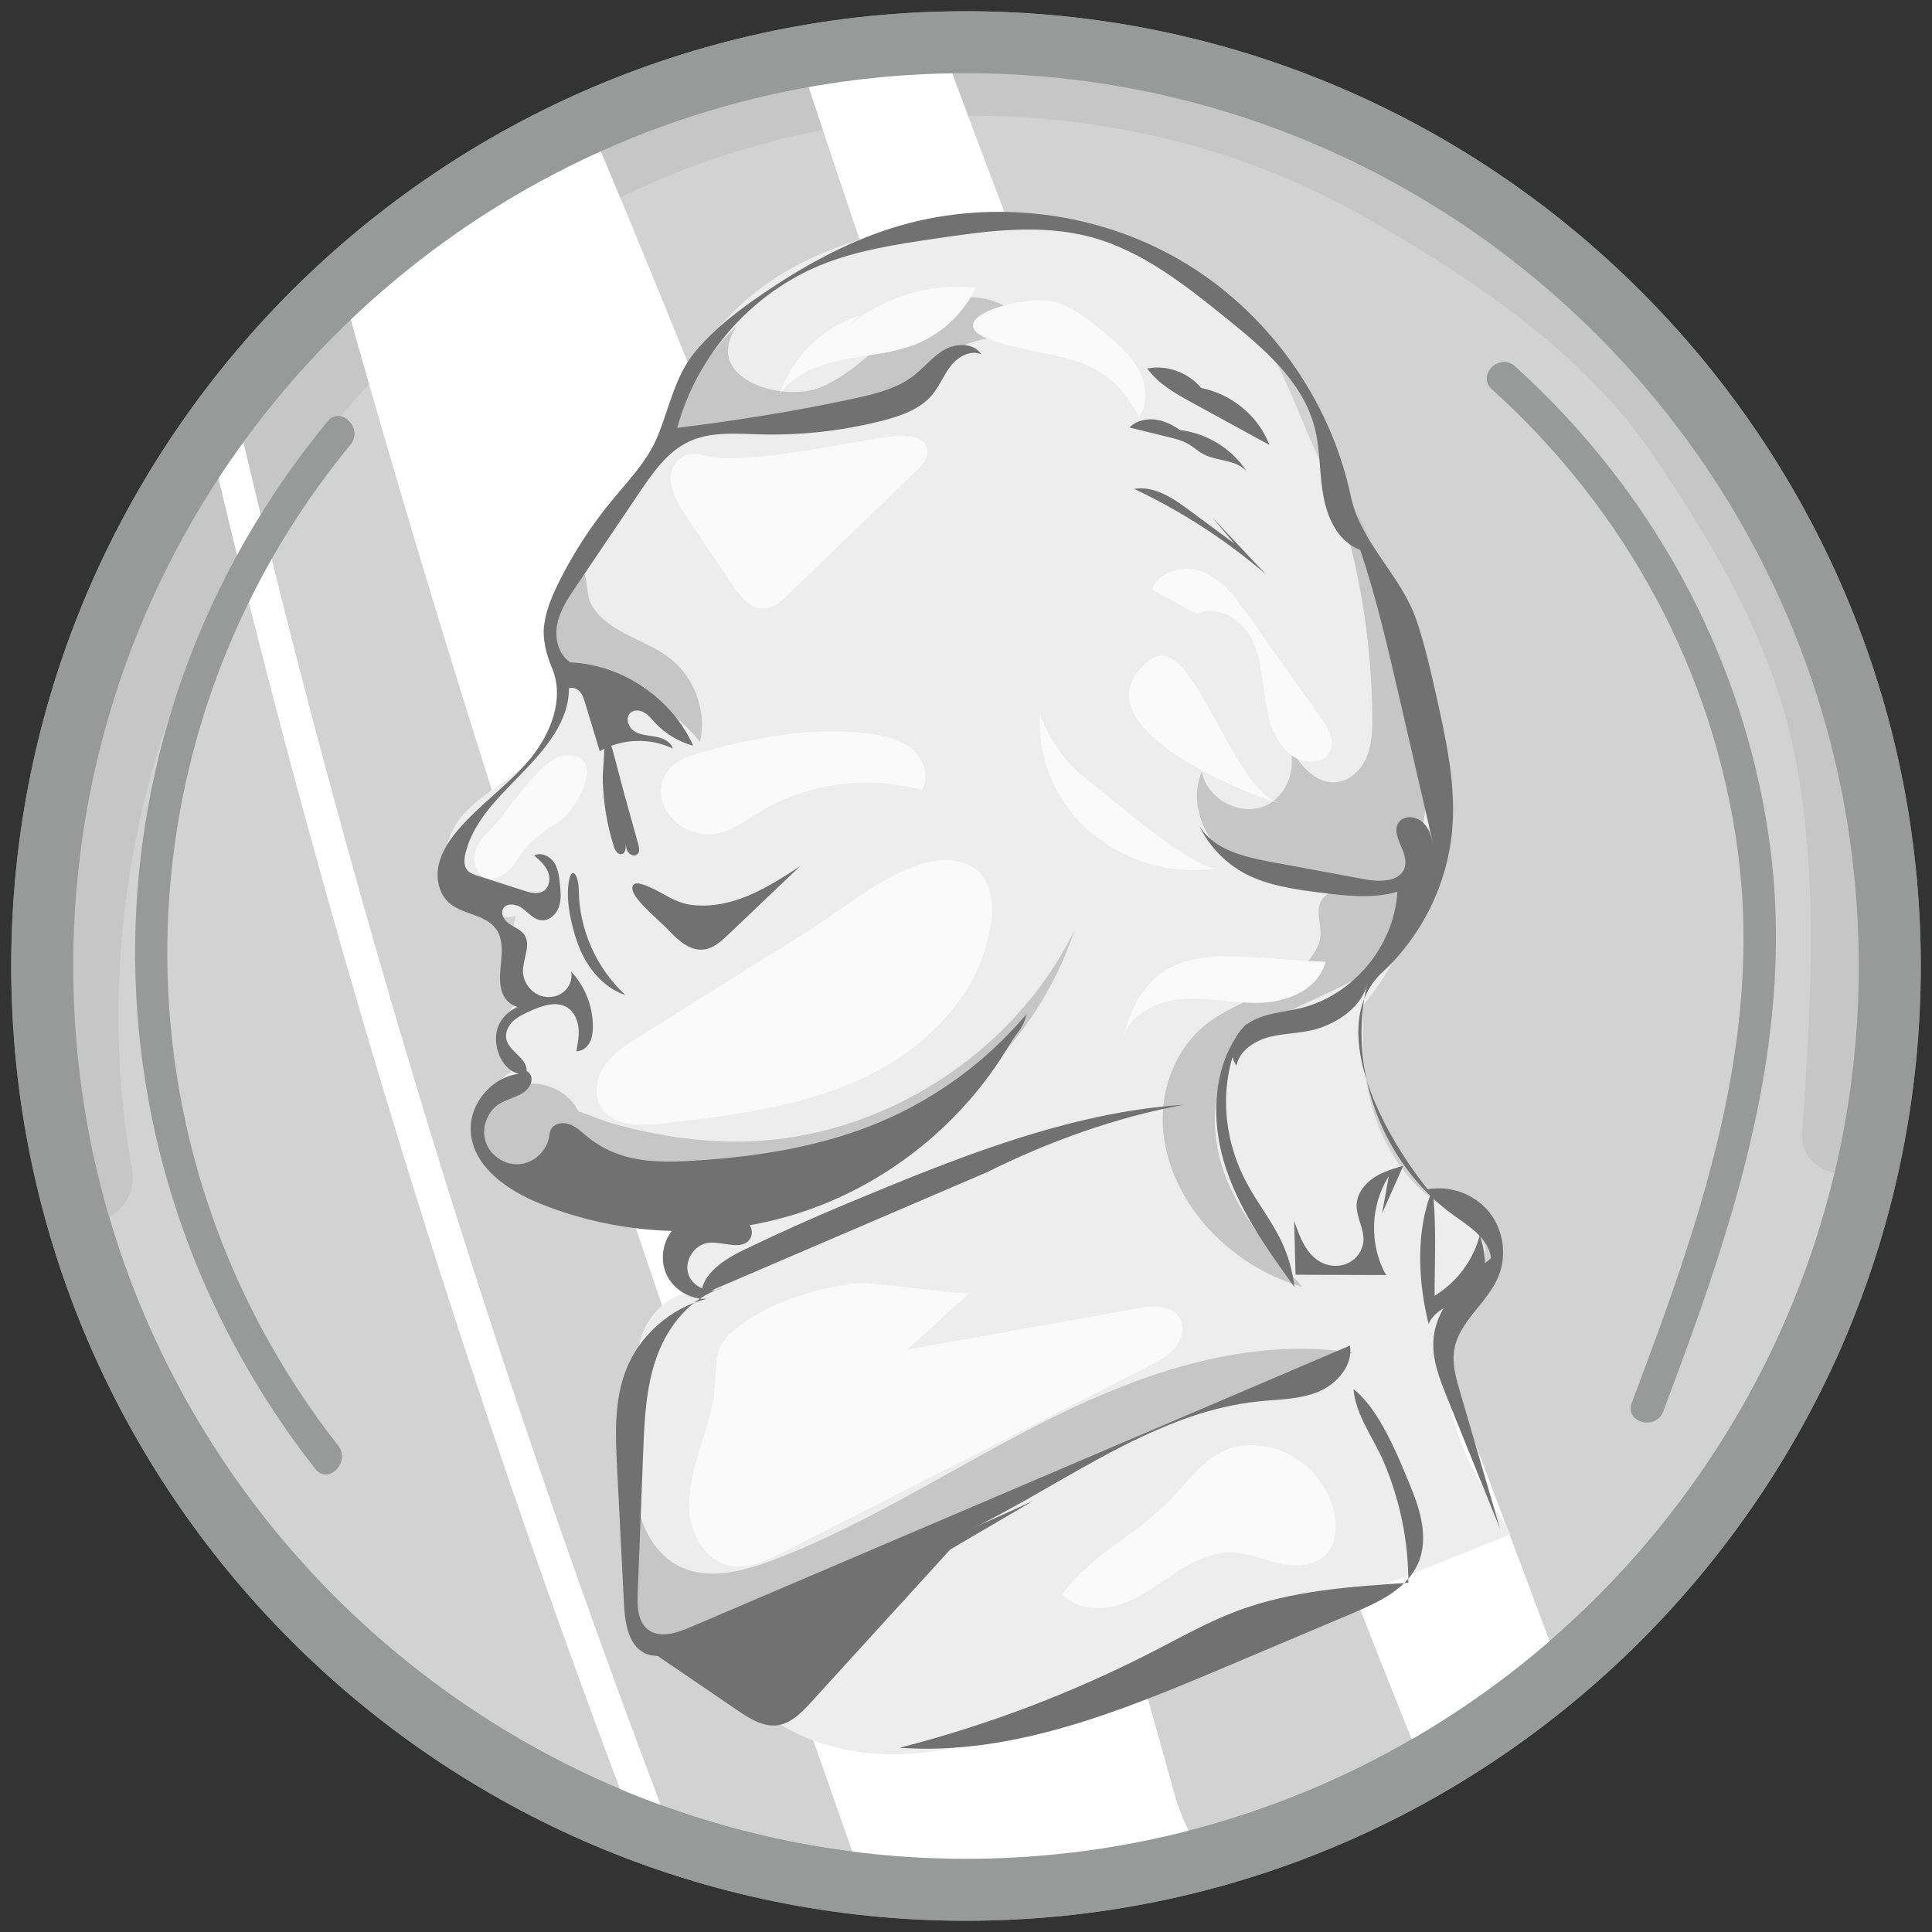 <?xml version="1.0" encoding="utf-8"?>
<!-- Generator: Adobe Illustrator 27.2.0, SVG Export Plug-In . SVG Version: 6.00 Build 0)  -->
<svg version="1.1" id="Layer_1" xmlns="http://www.w3.org/2000/svg" xmlns:xlink="http://www.w3.org/1999/xlink" x="0px" y="0px"
	 viewBox="0 0 172 172" enable-background="new 0 0 172 172" xml:space="preserve">
<rect x="0" y="0" width="172" height="172" fill="#333333" stroke="none"/>
<g>
	<circle fill="#D3D2D2" cx="86.002" cy="86" r="82.24"/>
	<path fill="#989999" d="M86,170.998c-46.868,0-85-38.13-85-84.998S39.13,1.002,86,1.002S171,39.132,171,86
		S132.868,170.998,86,170.998z M86,6.517C42.173,6.517,6.519,42.173,6.519,86S42.174,165.483,86,165.483S165.481,129.827,165.481,86
		C165.483,42.173,129.827,6.517,86,6.517z"/>
	<path fill="#C7C6C6" d="M11.748,104.08C3.513,57.695,38.55,10.012,87.255,10.311c11.522,0.071,23.566,3.017,33.64,8.677
		c9.492,5.333,19.954,12.204,26.12,21.31c5.852,8.64,11.002,17.306,12.917,27.7c1.98,10.741,1.247,21.886,0.513,32.711
		c-0.339,5,7.447,4.979,7.783,0c0.837-12.341,1.443-24.93-1.258-37.1c-2.492-11.231-8.809-21.993-15.898-30.963
		c-7.483-9.469-19.961-17.681-30.82-22.684c-11.02-5.077-23.384-7.759-35.527-7.404C31.744,4.107-4.721,55.657,4.243,106.15
		C5.118,111.074,12.62,108.987,11.748,104.08z"/>
	<path fill="#FFFFFF" d="M71.246,5.502c16.914,51.269,35.44,102.006,55.539,152.111c3.983-2.913,8.036-6.314,12.02-9.226
		c-18.101-48.554-37.21-96.717-55.31-145.273c-4.317,0.231-8.634,0.463-12.95,0.694C70.583,4.501,71.028,4.845,71.246,5.502z"/>
	<path fill="#FFFFFF" d="M77.452,169.297C60.636,121.55,43.806,73.758,30.255,24.982c7.4-4.186,14.943-9.447,22.344-13.631
		c20.382,48.316,38.052,97.677,51.924,148.248c0.724,2.638,2.081,4.938,3.327,7.374C97.353,168.228,88.023,169.466,77.452,169.297z"
		/>
	<path fill="#FFFFFF" d="M18.242,37.476c10.098,43.299,23.142,85.825,39.06,127.34c0.662,1.727,3.471,0.977,2.799-0.772
		c-15.916-41.515-28.96-84.041-39.058-127.34C20.617,34.884,17.818,35.655,18.242,37.476z"/>
	<path fill="#989999" d="M86,170.998c-46.868,0-85-38.13-85-84.998S39.13,1.002,86,1.002S171,39.132,171,86
		S132.868,170.998,86,170.998z M86,6.517C42.173,6.517,6.519,42.173,6.519,86S42.174,165.483,86,165.483S165.481,129.827,165.481,86
		C165.483,42.173,129.827,6.517,86,6.517z"/>
	<path fill="#989999" d="M29.154,37.524c-22.432,27.257-22.856,65.466-1.092,93.24c1.151,1.469,3.193-0.599,2.053-2.053
		c-20.709-26.429-20.234-63.22,1.092-89.133C32.385,38.145,30.343,36.081,29.154,37.524z"/>
	<path fill="#ECEDEC" d="M118.228,42.612c3.647,7.477,7.279,15.116,8.57,23.335c1.291,8.217-0.057,17.233-5.456,23.562
		c-0.062,3.386-0.062,6.421,0.986,9.641c1.048,3.22,3,6.231,5.845,8.065c1.456,0.938,3.246,1.7,3.857,3.32
		c0.827,2.196-0.995,4.389-2.036,6.492c-1.555,3.142-1.395,6.916-0.326,10.255c1.068,3.339,2.97,6.341,4.851,9.3
		c-12.572,5.029-25.145,10.059-37.717,15.088c-5.024,2.009-10.145,4.042-15.542,4.445c-5.395,0.403-11.207-1.074-14.806-5.116
		c-1.37-1.54-3.6-1.946-5.359-3.02s-3.315-2.597-4.048-4.523c-0.612-1.606-0.615-3.373-0.609-5.092
		c0.014-4.638,0.027-9.276,0.039-13.914c0.006-2.071,0.027-4.213,0.876-6.103c0.849-1.888,2.768-3.463,4.825-3.232
		c-2.186-2.216-1.656-6.447,1.008-8.054c-4.204-0.501-8.407-1.003-12.611-1.504c-2.014-0.24-4.155-0.534-5.697-1.852
		c-1.357-1.16-2.039-3.059-1.732-4.818c0.308-1.759,1.594-3.312,3.264-3.943c-1.131-0.671-1.671-2.178-1.538-3.486
		c0.133-1.309,1.074-2.501,2.317-2.932c-1.516-1.929-2.005-4.623-1.259-6.961c-1.765,0.329-3.682-0.318-4.885-1.65
		c-1.204-1.332-1.653-3.305-1.146-5.027c1.211-4.119,6.706-5.364,8.834-9.092c2.021-3.542,0.389-8.063,1.329-12.032
		c0.591-2.496,2.166-4.628,3.704-6.68c1.923-2.567,3.845-5.134,5.768-7.701c2.032-2.713,1.885-6.774,3.914-9.49
		c4.519-6.045,12.172-8.999,19.661-9.938c7.981-1.002,16.414,0.044,23.317,4.169C113.331,28.251,114.7,35.382,118.228,42.612z"/>
	<path fill="#C7C6C6" d="M73.048,34.483c2.35-0.977,4.22-2.805,6.152-4.462c1.932-1.656,4.116-3.232,6.647-3.514
		c2.529-0.282,5.416,1.199,5.852,3.706c-2.422-0.564-5.062-0.121-7.168,1.202c-1.73,1.088-3.069,2.709-4.775,3.834
		c-6.155,4.056-15.273,0.715-21.198,5.101c0.507-0.376,0.878-2.309,1.169-2.937c0.516-1.116,1.104-2.199,1.757-3.241
		c1.164-1.861,2.542-3.697,4.149-5.189C62.357,33.734,69.718,35.868,73.048,34.483z"/>
	<path fill="#C7C6C6" d="M66.264,101.625c12.228-0.267,24.02-7.812,29.388-18.801c-3.338,10.242-12.229,18.148-22.399,21.697
		c-6.361,2.22-13.257,2.89-19.925,1.934c-1.646-0.235-3.33-0.59-4.694-1.54s-2.339-2.629-2.011-4.258
		c0.827-4.1,5.528-1.311,7.798-0.668C58.268,101.074,62.259,101.712,66.264,101.625z"/>
	<path fill="#C7C6C6" d="M55.957,56.57c1.281,0.652,2.635,1.198,3.759,2.094c2.154,1.716,3.208,4.703,2.608,7.391
		c-2.19-2.762-5.419-4.679-8.893-5.278c-0.682-0.118-1.388-0.19-2.008-0.499c-1.302-0.647-1.923-2.186-2.044-3.634
		c-0.17-2.048,0.534-4.99,2.294-6.208c0.771,0.905,0.392,2.342,0.995,3.428C53.367,55.119,54.72,55.939,55.957,56.57z"/>
	<path fill="#C7C6C6" d="M119.492,45.835c1.712,5.796,2.617,11.83,2.677,17.874c0.012,1.217-0.015,2.468-0.465,3.599
		c-0.449,1.131-1.406,2.137-2.611,2.309c-2.17,0.311-3.73-1.967-4.718-3.925c1.374,1.999,0.425,5.166-1.822,6.08
		s-5.137-0.691-5.549-3.081c-1.4,3.18,0.662,7.027,3.646,8.807c2.983,1.78,6.608,2.018,10.077,2.21
		c1.623,0.09,3.401,0.134,4.692-0.854c1.29-0.989,1.445-3.431-0.077-4.003c0.29,0.341,0.579,0.68,0.869,1.02
		c1.661-7,1.014-14.528-1.815-21.144c-1.367-3.195-3.247-6.263-3.649-9.714c0.246,1.125,0.744,2.196,1.445,3.11"/>
	<path fill="#C7C6C6" d="M57.162,126.731c-0.379,2.287-0.759,4.618-0.424,6.913c0.335,2.294,1.507,4.587,3.543,5.694
		c2.606,1.418,5.83,0.587,8.6-0.472c8.67-3.314,16.466-8.527,24.782-12.652c8.314-4.125,17.608-7.211,26.78-5.786
		c-17.471,6.305-34.384,14.157-50.474,23.433c-2.16,1.246-4.37,2.54-6.833,2.929c-2.462,0.389-5.276-0.338-6.647-2.419
		c-1.219-1.851-1.044-4.255-0.824-6.46c0.385-3.839,0.768-7.679,1.152-11.518c0.036,0.962,0.071,1.925,0.107,2.885"/>
	<path fill="#C7C6C6" d="M117.283,84.314c-0.914,1.857-2.753,3.074-4.605,3.999s-3.828,1.668-5.431,2.979
		c-2.555,2.091-3.864,5.496-3.732,8.795s1.606,6.462,3.769,8.956c2.273,2.621,5.318,4.564,8.653,5.522
		c-2.587-2.91-5.22-5.895-6.698-9.495c-1.48-3.6-1.612-7.999,0.65-11.166c3.661-5.122,11.975-5.309,15.242-10.692
		c0.747-1.231,1.113-2.92,0.213-4.044c-1.051-1.311-3.109-1.063-4.68-0.469c-1.3,0.492-2.872,0.605-3.196,1.867
		C117.16,81.766,117.96,82.937,117.283,84.314L117.283,84.314z"/>
	<path fill="#C7C6C6" d="M51.98,101.293c-0.032,1.228-0.522,2.529-1.576,3.158c-0.71,0.424-1.579,0.492-2.404,0.428
		c-1.348-0.103-2.701-0.541-3.724-1.427c-2.276-1.973-1.911-5.923,1.122-6.768C48.74,95.756,52.078,97.587,51.98,101.293z"/>
	<path fill="#727171" d="M89.884,92.99c-4.066,6.895-10.661,12.258-18.24,14.834c-7.578,2.576-16.076,2.342-23.501-0.646
		c-2.884-1.161-5.937-3.198-6.223-6.294c-0.231-2.495,1.781-4.985,4.269-5.282c-1.43-0.353-2.217-2.166-1.999-3.623
		c0.219-1.457,1.653-2.624,3.124-2.543c-0.771,0.656-2.054,0.083-2.495-0.828c-0.44-0.911-0.305-1.98-0.205-2.988
		c0.1-1.008,0.131-2.11-0.465-2.929c-0.953-1.312-2.994-1.249-4.196-2.338c-0.888-0.805-1.154-2.142-0.907-3.315
		c0.247-1.173,0.934-2.208,1.709-3.124c1.917-2.264,4.425-3.97,6.341-6.235c1.916-2.266,3.202-5.465,2.051-8.199
		c-0.522-1.24-0.884-2.618-0.689-3.95c0.195-1.332,0.739-2.585,1.342-3.789c1.273-2.542,2.833-4.94,4.638-7.136
		c1.487-1.808,3.17-3.526,4.074-5.686c1.048-2.507,1.59-5.445,3.323-7.539s3.916-3.765,6.165-5.29c3.51-2.382,7.26-4.465,11.3-5.754
		c8.48-2.704,18.083-1.652,25.776,2.827c7.691,4.478,13.349,12.311,15.183,21.02c0.873,4.148,4.472,7.021,5.843,11.033
		c0.75,2.19,1.256,4.454,1.763,6.712c0.888,3.961,1.781,8.002,1.412,12.044c-0.434,4.753-2.68,9.318-6.183,12.561
		c-5.038,4.667-0.279,13.987,4.009,19.35c2.003-0.374,4.184,0.428,5.465,2.014c1.282,1.585,1.609,3.885,0.824,5.766
		c-0.985,2.356-3.51,3.976-3.925,6.496c-0.204,1.243,0.152,2.501,0.505,3.71c1.195,4.088,2.388,8.175,3.582,12.263
		c-1.575-3.907-3.151-7.813-4.726-11.72c-0.679-1.682-1.37-3.445-1.202-5.25c0.279-3.002,2.787-5.238,5.116-7.151
		c-0.198-1.741-1.92-2.812-3.344-3.831c-6.365-4.555-9.533-13.154-7.644-20.75c-0.422,2.054-2.354,3.457-4.345,4.118
		c-1.354,0.449-2.824,0.404-4.216,0.726c-1.391,0.321-2.831,1.192-3.11,2.591c-0.95-1.219-0.077-3.11,1.255-3.893
		c1.332-0.783,2.946-0.854,4.448-1.217c4.677-1.134,8.353-5.555,8.616-10.361c-2.284,0.658-4.72,0.35-7.074,0.039
		c-2.226-0.296-4.508-0.606-6.49-1.662c-1.766-0.94-3.217-2.457-4.079-4.263c1.25,2.128,3.971,2.777,6.4,3.226
		c2.798,0.519,5.596,1.038,8.394,1.557c1.339,0.249,3.177,0.205,3.52-1.113c0.354-1.357-1.376-2.9-0.513-4.008
		c0.499-0.64,1.576-0.493,2.151,0.08c0.575,0.573,0.777,1.41,0.955,2.202c-0.412-1.78-0.824-3.56-1.234-5.339
		c-0.646-2.792-1.291-5.585-1.937-8.377c-0.992-4.296-1.988-8.599-3.395-12.775c-1.952-0.726-2.897-2.742-3.278-4.789
		c-0.382-2.047-0.271-4.174-0.804-6.187c-1.074-4.053-4.519-6.965-7.781-9.6c-3.689-2.98-7.522-6.036-12.1-7.275
		c-4.539-1.226-9.347-0.541-13.997,0.151c-3.391,0.505-6.819,1.02-9.997,2.306c-6.211,2.513-11.113,8.056-12.846,14.528
		c5.395-0.682,10.468-1.471,15.78-2.626c1.851-0.403,3.759-0.863,5.26-2.02c0.956-0.738,1.713-1.735,2.765-2.327
		c1.051-0.593,2.608-0.603,3.252,0.418c-0.94-0.409-2.039,0.198-2.679,1c-0.64,0.802-1.009,1.793-1.662,2.585
		c-1.088,1.317-2.81,1.908-4.465,2.33c-3.539,0.903-7.202,1.314-10.852,1.216c-2.155-0.057-4.421-0.271-6.371,0.647
		c-1.907,0.899-3.177,2.724-4.356,4.469c-1.893,2.801-3.786,5.602-5.677,8.403c-0.712,1.053-1.439,2.143-1.686,3.391
		c-0.247,1.247,0.107,2.704,1.176,3.391c4.62,0.19,9.038,3.196,10.931,7.415c-1.297-0.348-2.493-1.069-3.406-2.056
		c-0.297-0.321-0.575-0.677-0.953-0.897c-0.379-0.22-0.902-0.268-1.229,0.024c-0.486,0.434-0.193,1.302,0.359,1.649
		c0.552,0.347,1.241,0.36,1.882,0.478c0.641,0.118,1.341,0.43,1.531,1.054c-2.032-0.983-4.548-0.891-6.504,0.235
		c-0.433-1.428-0.867-2.857-1.3-4.285c-0.107-0.353-0.22-0.716-0.46-0.995c-0.24-0.279-0.646-0.453-0.985-0.312
		c0.035,2.937-2.16,5.472-4.205,7.579s-4.32,4.255-5.005,7.11c-0.121,0.505-0.17,1.095,0.164,1.493
		c0.226,0.27,0.579,0.389,0.916,0.498c1.365,0.44,2.73,0.881,4.097,1.321c0.59,0.19,1.278,0.37,1.793,0.024
		c0.526-0.351,0.614-1.127,0.37-1.71c-0.246-0.584-0.739-1.018-1.217-1.433c0.594-0.315,1.367,0.033,1.747,0.588
		c0.38,0.555,0.466,1.253,0.537,1.923c0.075,0.701,0.143,1.431-0.097,2.095c-0.24,0.664-0.882,1.237-1.584,1.157
		c-0.658-0.075-1.116-0.659-1.646-1.056c-0.529-0.398-1.439-0.538-1.736,0.053c-0.24,0.48,0.146,1.048,0.591,1.348
		c0.445,0.3,0.988,0.495,1.296,0.935c0.644,0.917-0.121,2.151-0.109,3.272c0.011,0.983,0.721,1.92,1.665,2.198
		c0.656,0.192,1.407,0.069,1.941-0.357s0.822-1.157,0.682-1.825c1.247,1.323,1.956,3.139,1.934,4.956
		c-0.006,0.483-0.066,0.98-0.303,1.401s-0.685,0.75-1.167,0.73c0.131-0.692,0.264-1.397,0.187-2.097
		c-0.077-0.7-0.397-1.409-0.991-1.786c-0.992-0.63-2.288-0.152-3.358,0.336c-0.529,0.241-1.069,0.49-1.489,0.894
		c-0.419,0.403-0.703,0.995-0.587,1.566c0.232,1.134,1.872,1.698,1.813,2.855c0.724,0.422,0.48,1.336-0.189,1.842
		c-0.668,0.505-1.551,0.64-2.258,1.091c-1.08,0.688-1.602,2.143-1.205,3.361c0.398,1.217,1.677,2.085,2.955,2.003
		c1.278-0.081,2.436-1.104,2.676-2.364c0.044-0.232,0.062-0.475,0.163-0.691c0.273-0.573,1.06-0.721,1.659-0.51
		c0.599,0.21,1.065,0.676,1.554,1.078c0.848,0.7,1.819,1.247,2.857,1.611c2.119,0.742,4.425,0.697,6.667,0.56
		c5.698-0.348,11.43-1.25,16.684-3.484c4.982-2.119,9.453-5.427,12.937-9.57C91.062,91.647,90.599,91.778,89.884,92.99L89.884,92.99
		z"/>
	<path fill="#727171" d="M54.651,75.365c0.104,0.33,0.324,0.727,0.667,0.676c0.391-0.059,0.43-0.603,0.365-0.994
		c0.036,0.3,0.08,0.618,0.267,0.857s0.572,0.348,0.796,0.146c0.229-0.205,0.164-0.573,0.083-0.87
		c-0.416-1.493-0.831-2.988-1.247-4.481c-0.567-2.038-1.03-4.155-1.736-6.145c-0.406,0.584-0.075,1.297-0.054,1.956
		c0.033,0.998-0.157,2.017-0.127,3.024C53.722,71.51,54.052,73.479,54.651,75.365z"/>
	<path fill="#727171" d="M65.888,80.016c1.916-0.676,3.64-1.792,5.342-2.9c-2.131,2.03-4.263,4.059-6.395,6.089
		c-0.623,0.593-1.306,1.216-2.158,1.324c-1.255,0.161-2.333-0.828-3.193-1.756c-0.655-0.706-3.091-2.667-3.181-3.605
		c-0.081-0.836,0.849-0.486,1.523-0.196c1.293,0.557,2.217,1.38,3.685,1.581C62.98,80.757,64.497,80.507,65.888,80.016z"/>
	<path fill="#727171" d="M51.395,83.896c0.718,2.078,2.207,4.009,4.296,4.697c-2.582-2.367-4.127-5.828-4.164-9.33
		c-0.015-1.415-0.695-2.385-0.928-0.484C50.405,80.357,50.882,82.412,51.395,83.896z"/>
	<path fill="#727171" d="M105.779,34.409c3.143,0.119,6.118,2.259,7.229,5.202c-1.164-0.637-2.329-1.273-3.492-1.91
		c-1.115-0.609-2.228-1.219-3.341-1.827c-1.496-0.818-3.042-1.68-4.038-3.065c2.065-0.421,4.345,0.653,5.335,2.513"/>
	<path fill="#727171" d="M103.736,38.243c2.864-0.154,5.759,1.348,7.282,3.778c-0.869-1.125-2.624-0.923-3.881-1.59
		c-0.489-0.259-0.897-0.65-1.379-0.923c-0.523-0.297-1.118-0.443-1.701-0.588c-1.169-0.288-2.338-0.575-3.505-0.863
		c0.757-0.778,2.011-0.881,3.041-0.535c1.029,0.345,1.887,1.059,2.718,1.756"/>
	<path fill="#727171" d="M107.966,46.096c1.566,1.668,3.131,3.335,4.695,5.003c-3.536-3.033-7.481-5.588-11.694-7.575
		c1.793-0.305,3.48,0.837,4.941,1.92c1.329,0.983,2.656,1.967,3.985,2.952"/>
	<path fill="#727171" d="M60.078,109.278c-1.053,1.06-1.368,2.787-0.757,4.151c0.611,1.365,2.107,2.279,3.6,2.201
		c-3.211,0.807-5.971,3.234-7.183,6.315c-1.083,2.757-0.95,5.822-0.799,8.781c0.205,4.044,0.41,8.086,0.615,12.13
		c0.086,1.712,0.424,3.79,2.027,4.4c1.024,0.389,2.163-0.017,3.183-0.419c3.101-1.226,6.202-2.451,9.303-3.677
		c6.469-2.557,12.955-5.121,19.08-8.416c7.409-3.983,14.596-9.136,22.964-9.988c1.78-0.181,3.621-0.17,5.273-0.858
		c1.65-0.688,3.083-2.342,2.802-4.109c-3.965,1.692-7.931,3.386-11.896,5.079c-3.545,1.513-7.089,3.027-10.634,4.54
		c-12.077,5.155-24.154,10.311-36.23,15.468c-1.211,0.517-2.713,1.003-3.748,0.19c-0.914-0.718-0.95-2.065-0.905-3.226
		c0.163-4.178,0.326-8.355,0.487-12.533c0.113-2.904,0.237-5.864,1.237-8.593s3.038-5.24,5.83-6.05
		c-1.11,0.591-2.685-0.059-3.054-1.261c-0.37-1.202,0.566-2.624,1.816-2.76c1.285-0.139,2.947,0.742,3.67-0.33
		c0.534-0.79-0.226-1.922-1.152-2.148c-0.928-0.226-1.882,0.128-2.795,0.407c-0.913,0.279-1.962,0.469-2.772-0.035
		c0.362-0.43,0.724-0.861,1.084-1.291"/>
	<path fill="#727171" d="M66.312,111.23c-1.777,0.857-3.783,2.084-3.907,4.053c8.505-3.65,17.011-7.299,25.516-10.947
		c5.403-2.701,11.557-4.919,17.504-5.984c-10.309,0.647-20.551,4.849-30.01,8.792C72.345,108.423,69.309,109.786,66.312,111.23z"/>
	<path fill="#727171" d="M110.957,105.254c0.965,1.828,2.285,3.46,3.16,5.333c0.587,1.258,0.967,2.612,1.118,3.994
		c-2.516-3.496-5.077-7.08-6.293-11.213c-1.189-4.039-0.934-9.08,2.089-12.288C108.489,95.448,108.586,100.765,110.957,105.254z"/>
	<path fill="#727171" d="M123.64,104.72c-1.656,2.597-1.753,6.109-0.243,8.794c-2.686-0.009-5.374-0.018-8.06-0.027
		c-0.041-1.603-0.081-3.207-0.122-4.81c0.492,1.481,1.119,3.119,2.537,3.769c0.73,0.335,1.612,0.338,2.327-0.027
		c0.715-0.365,1.235-1.104,1.3-1.904c0.09-1.119-0.656-2.172-0.6-3.293c0.048-0.961,0.694-1.811,1.49-2.35s1.736-0.819,2.658-1.091
		c-0.627,1.416-1.256,2.834-1.884,4.25"/>
	<path fill="#727171" d="M127.185,117.868c0.736-1.772,3.351-1.9,4.468-3.462c0.902-1.262,0.529-2.997,0.097-4.486
		c-0.564,2.244-2.048,4.243-4.033,5.433c0-3.163,0.19-6.303-0.184-9.457C126.008,109.522,126.247,114.12,127.185,117.868z"/>
	<path fill="#727171" d="M125.379,140.91c-5.154,0.338-10.394,0.694-15.231,2.504c-2.575,0.964-4.979,2.32-7.422,3.578
		c-7.195,3.706-14.809,6.599-22.649,8.606c10.036,0.722,19.744-3.273,29.014-7.19c3.778-1.597,7.557-3.193,11.335-4.79
		c2.32-0.98,4.851-2.163,5.84-4.478c0.916-2.142,0.219-4.612-0.673-6.765c-1.128-2.726-2.748-6.852-5.088-8.706
		c0.127,2.213,1.833,4.469,2.682,6.471C124.628,133.535,125.396,137.22,125.379,140.91z"/>
	<path fill="#727171" d="M86.228,136.159c-4.676,5.131-9.35,10.263-14.026,15.392c-0.825,0.905-1.753,1.867-2.965,2.038
		c-1.293,0.181-2.507-0.588-3.585-1.323c-2.739-1.867-5.478-3.735-8.217-5.603c11.803-3.526,23.353-7.889,34.541-13.044
		c-2.824,1.656-5.649,3.312-8.474,4.97"/>
	<path fill="#FAFAFA" d="M79.523,38.842c1.216-0.155,2.896,0.024,3.041,1.241c0.084,0.709-0.471,1.318-0.983,1.815
		c-1.698,1.644-3.398,3.29-5.097,4.934c-2.077,2.011-4.154,4.021-6.231,6.033c-0.659,0.638-1.418,1.32-2.336,1.317
		c-1.157-0.003-1.991-1.066-2.638-2.024c-1.376-2.035-2.751-4.068-4.127-6.103c-0.907-1.339-2.272-3.539-0.834-5.015
		c1.173-1.207,2.484-0.288,3.94-0.255C69.182,40.892,74.63,39.467,79.523,38.842z"/>
	<path fill="#FAFAFA" d="M76.629,96.073c-5.492,2.525-11.614,3.25-17.619,3.944c-2.05,0.237-4.605,0.228-5.588-1.585
		c-0.624-1.151-0.284-2.634,0.492-3.688c0.775-1.054,1.913-1.774,3.023-2.469c5.092-3.189,10.184-6.377,15.275-9.564
		c3.238-2.027,8.812-6.91,13.05-6.03c4.768,0.988,2.891,7.625,1.305,10.554C84.419,91.202,80.683,94.208,76.629,96.073z"/>
	<path fill="#FAFAFA" d="M63.953,74.172c1.272-0.255,2.342-1.071,3.445-1.754c4.32-2.674,9.772-3.445,14.664-2.072
		c0.688-1.14,0.195-2.706-0.799-3.591c-0.994-0.885-2.354-1.225-3.673-1.412c-5.223-0.739-10.825,0.357-15.831,1.849
		C56.307,68.813,59.346,75.096,63.953,74.172z"/>
	<path fill="#FAFAFA" d="M43.829,73.666c-0.62,0.633-1.261,1.3-1.517,2.149c-0.255,0.848,0.018,1.928,0.83,2.285
		c0.741,0.327,1.621-0.062,2.19-0.638c0.569-0.576,0.935-1.32,1.446-1.946c0.845-1.035,2.042-1.704,3.128-2.483
		c1.557-1.116,4.267-6.198,0.211-5.771C48.241,67.461,45.117,72.351,43.829,73.666z"/>
	<path fill="#FAFAFA" d="M61.352,134.298c0.08,2.246,1.418,4.644,3.62,5.098c1.631,0.336,3.261-0.442,4.744-1.196
		c3.926-1.999,7.851-3.997,11.777-5.996c6.923-3.525,13.845-7.05,20.768-10.573c0.879-0.448,1.786-0.917,2.4-1.691
		c0.614-0.772,0.849-1.938,0.281-2.744c-0.753-1.066-2.341-0.952-3.626-0.721c-6.857,1.229-13.714,2.457-20.57,3.686
		c1.861-1.683,3.723-3.368,5.585-5.051c-0.281,0.253-8.87-1.026-10.154-0.861c-3.439,0.44-7.377,1.567-10.202,3.671
		c-2.531,1.887-2.1,2.786-2.344,5.634C63.318,127.203,61.221,130.619,61.352,134.298z"/>
	<path fill="#FAFAFA" d="M94.548,141.936c1.276,1.339,3.422,1.481,5.18,0.905c1.759-0.576,3.252-1.735,4.801-2.747
		c1.549-1.012,3.282-1.919,5.131-1.878c1.465,0.032,2.842,0.655,4.27,0.977c1.428,0.323,3.112,0.271,4.121-0.79
		c0.822-0.864,0.971-2.184,0.792-3.364c-0.468-3.071-3.038-5.704-6.097-6.247c-4.468-0.792-6.069,2.175-8.649,4.819
		C101.092,136.696,97.211,138.327,94.548,141.936z"/>
	<path fill="#FAFAFA" d="M114.011,71.547c-4.453-1.192-7.864-15.732-11.632-12.788C95.208,64.365,110.782,70.684,114.011,71.547z"/>
	<path fill="#FAFAFA" d="M101.42,37.133c0.848-1.256,0.646-2.996-0.097-4.317c-0.744-1.321-1.94-2.317-3.109-3.282
		c-1.18-0.973-2.385-1.961-3.807-2.517c-2.825-1.104-11.591,1.465-5.923,3.344C93.754,32.109,98.344,31.127,101.42,37.133z"/>
	<path fill="#FAFAFA" d="M76.532,28.091c-3.278,1.027-5.999,3.691-7.094,6.947c1.305-1.784,3.552-2.606,5.723-3.033
		c2.169-0.425,4.422-0.56,6.468-1.4c2.284-0.938,4.193-2.759,5.237-4.996c-4.454-0.489-9.095,1.127-12.281,4.278"/>
	<path fill="#FAFAFA" d="M106.515,54.662c1.677-0.839,3.784,0.293,4.738,1.907c0.953,1.614,1.084,3.563,1.341,5.419
		c0.256,1.857,0.733,3.828,2.137,5.071c1.069,0.947,3.082,1.122,3.682-0.173c0.456-0.985-0.199-2.103-0.828-2.988
		c-2.16-3.047-4.32-6.095-6.48-9.142c-1.06-1.496-2.202-3.06-3.884-3.789c-1.682-0.73-4.044-0.216-4.665,1.508"/>
	<path fill="#FAFAFA" d="M108.376,77.288c-1.934,0.302-9.534-6.273-11.24-7.596c-2.243-1.739-3.572-3.516-4.554-6.089
		C92.106,72.178,100.038,78.588,108.376,77.288z"/>
	<path fill="#FAFAFA" d="M118.013,85.62c-0.561,2.294-3.154,3.51-5.511,3.641c-0.989,0.056-1.979-0.021-2.967-0.118
		c-1.367-0.134-2.732-0.308-4.1-0.226c-2.356,0.142-4.944,1.38-5.48,3.68C102.246,82.754,109.672,85.401,118.013,85.62z"/>
	<path fill="#989999" d="M132.821,34.66c11.893,10.738,19.771,25.159,21.887,41.097c2.279,17.16-3.466,33.322-9.436,49.132
		c-0.661,1.75,2.145,2.507,2.799,0.772c6.294-16.665,12.085-33.59,9.329-51.63c-2.451-16.036-10.522-30.586-22.527-41.425
		C133.491,31.358,131.431,33.405,132.821,34.66z"/>
</g>
</svg>
